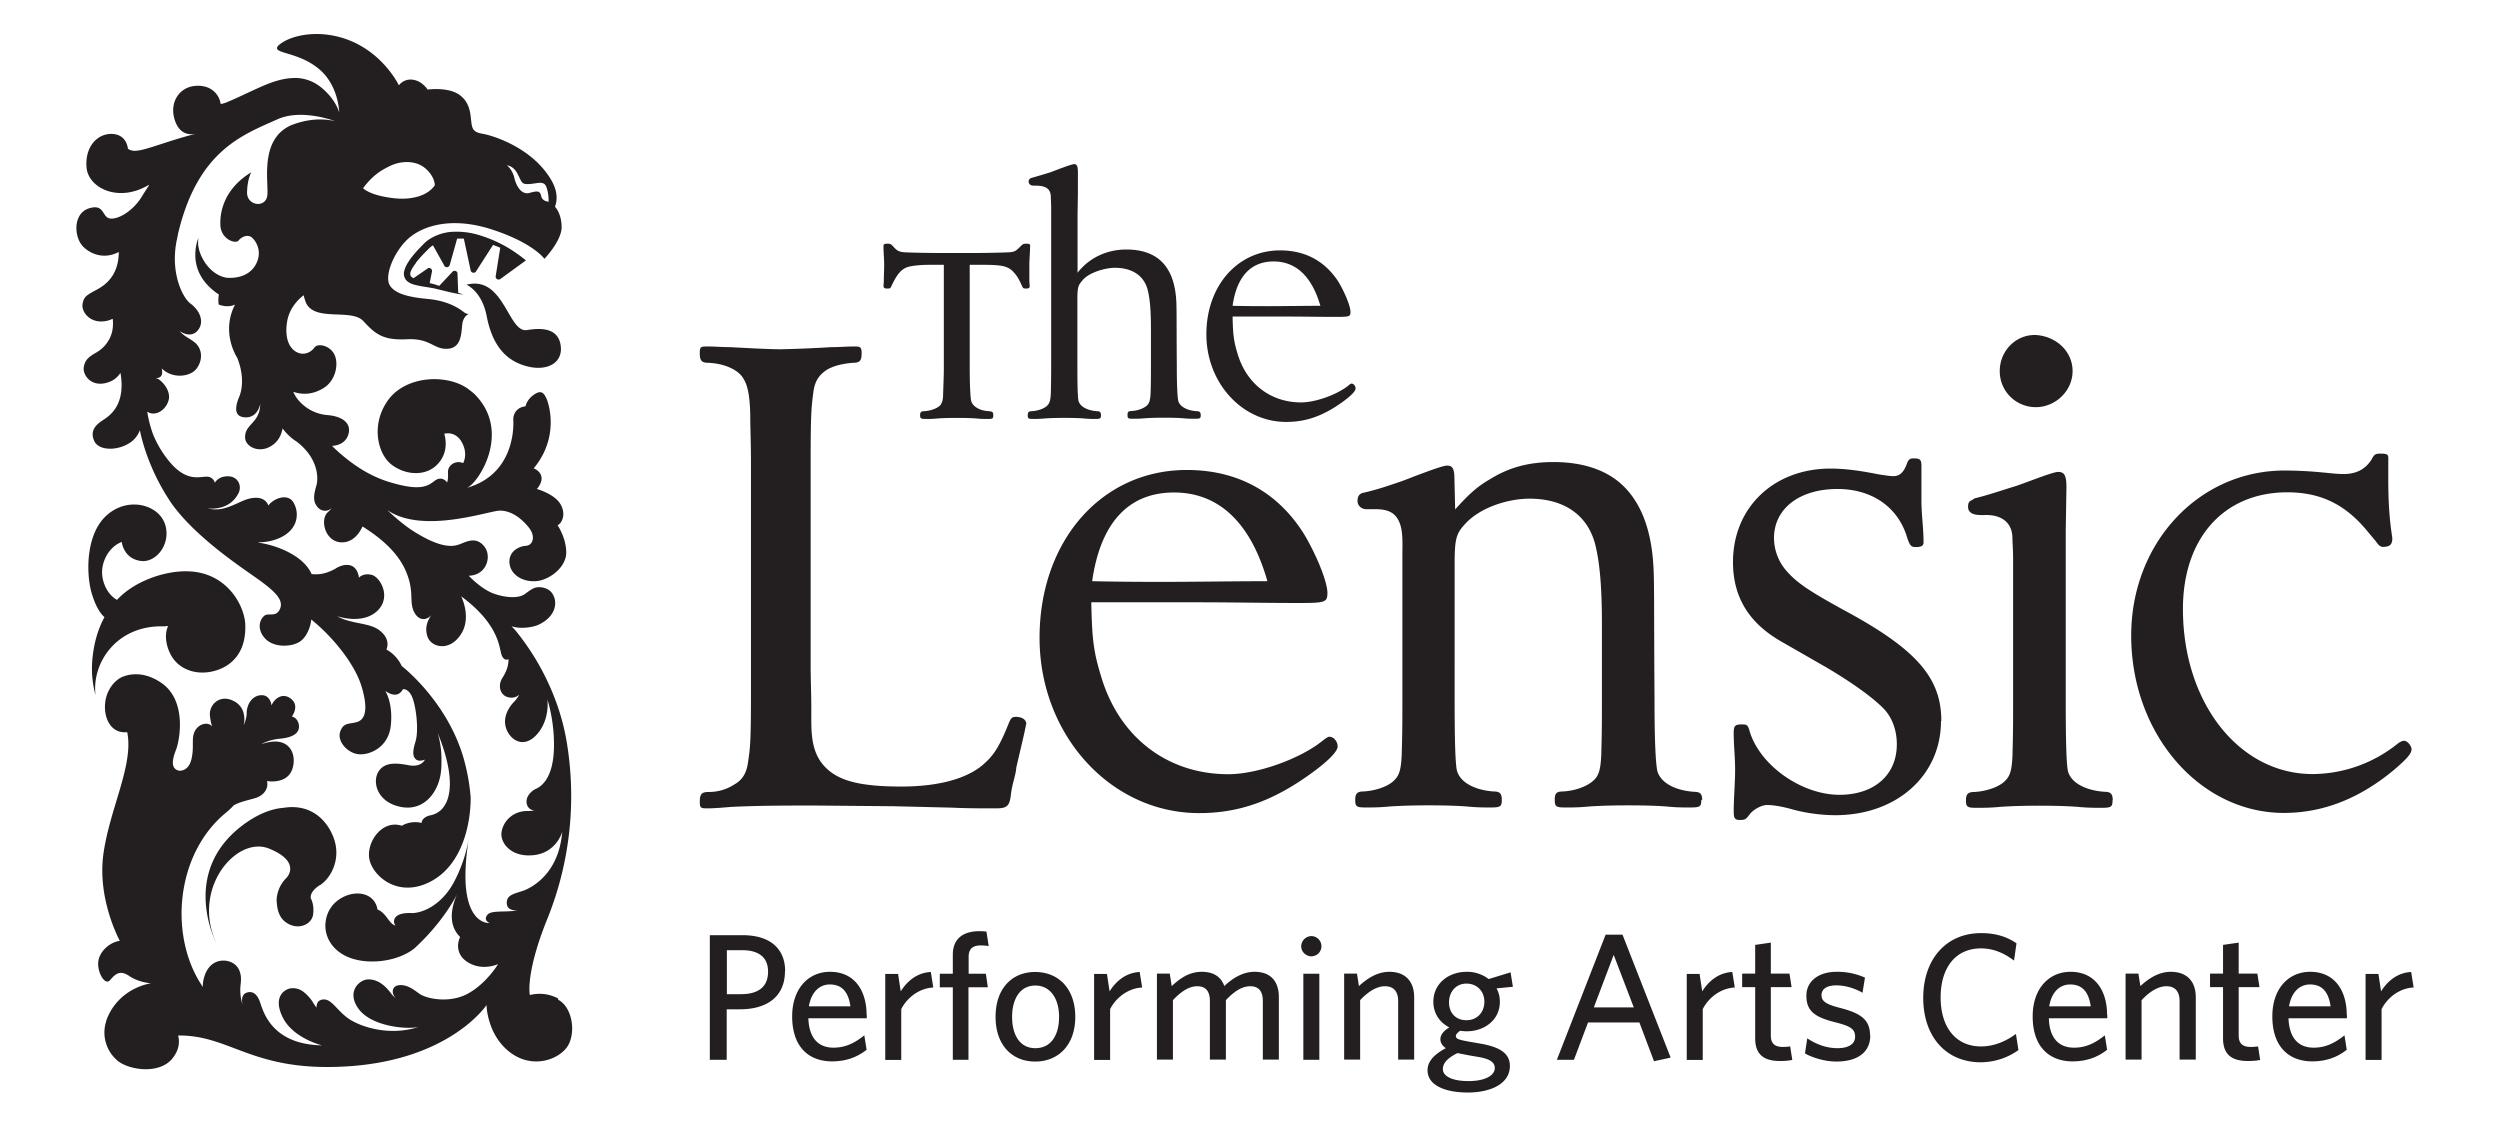 <svg xmlns="http://www.w3.org/2000/svg" fill="none" viewBox="0 0 111 50"><path fill="#231F20" d="M45.742 10.945c0-.11-.031-.125-.195-.125-.11 0-.149.032-.227.11-.226.226-.273.258-.547.273-.367.016-1.03.031-1.742.031h-1.093c-.711 0-1.391-.015-1.743-.03-.273-.017-.367-.063-.547-.274-.093-.094-.125-.11-.226-.11-.164 0-.195.016-.195.125 0 .274.03.532.03.805 0 .242-.015.5-.015.664s-.015.258-.015.274c0 .093.046.124.164.124.132 0 .148-.015.195-.124.227-.485.406-.711.68-.82.18-.063.53-.11 1.03-.11h.61v4.515c0 .454-.015.68-.031 1.211 0 .274-.047.407-.133.516-.133.133-.422.242-.71.258-.134 0-.18.047-.18.18 0 .148.046.164.257.164.125 0 .274 0 .453-.016.149-.016.47-.031.938-.031.438 0 .758.015.906.03.18.017.336.017.453.017.211 0 .243-.016.243-.165 0-.132-.032-.164-.18-.18-.422-.015-.742-.21-.805-.468-.031-.164-.062-.633-.062-1.516v-4.515h.61c.835 0 1.093.062 1.335.32.148.164.21.258.375.61.047.109.063.124.18.124.133 0 .164-.03.164-.124 0-.016-.016-.094-.016-.274v-.633c0-.273.031-.562.031-.836zm7.57 7.492c0-.132-.046-.18-.18-.18-.437-.03-.757-.21-.82-.468-.03-.164-.062-.594-.062-1.516-.016-2.32 0-2.617-.031-3.03-.11-1.376-.79-2.165-2.211-2.165-.86 0-1.649.367-2.164 1.031V9.547l.015-.953V7.64c0-.258-.047-.352-.164-.352-.133 0-.82.274-1.03.352-.29.093-.532.164-.86.257-.094.032-.133.094-.133.165 0 .109.094.18.195.18.39 0 .79.015.79.515 0 .078.015.242.015.5v7.015s0 .68-.016 1.211c-.015.274-.047.407-.148.516-.125.133-.406.242-.696.258-.132 0-.18.047-.18.18 0 .148.032.164.243.164.117 0 .273 0 .453-.016.164-.016.484-.031.938-.031s.757.015.906.03c.18.017.336.017.453.017.227 0 .258-.016.258-.165 0-.132-.047-.18-.18-.18-.437-.03-.758-.21-.82-.468-.031-.164-.047-.633-.047-1.516v-2.937c0-.563.031-.664.21-.867.274-.367 1.032-.578 1.454-.578.79 0 1.32.367 1.469 1.03.093.392.133.907.133 1.68v1.665c0 .453 0 .68-.016 1.21-.016.274-.047.407-.148.516-.133.133-.407.242-.696.258-.148 0-.18.047-.18.18 0 .148.032.164.243.164.117 0 .273 0 .453-.016.164-.015.469-.031.937-.031.47 0 .758.015.907.031.18.016.336.016.453.016.226 0 .258-.016.258-.164v.008Zm6.876-1.195c0-.094-.079-.21-.18-.21q-.045 0-.149.093c-.484.39-1.437.742-2.093.742-1.36 0-2.438-.836-2.828-2.195-.165-.547-.196-.852-.211-1.617h2.359c.742 0 1.5.015 2.242.015.594 0 .633-.015.633-.226 0-.258-.273-.906-.547-1.352-.594-.906-1.469-1.375-2.578-1.375-1.89 0-3.273 1.578-3.273 3.727s1.578 3.89 3.546 3.89c.891 0 1.664-.273 2.547-.922.352-.257.532-.453.532-.562zm-1.563-3.664c-.773 0-1.563.016-2.336.016-.367 0-.875 0-1.562-.016.18-1.289.804-1.969 1.82-1.969s1.71.696 2.078 1.97ZM45.57 32.164c0-.21-.18-.336-.484-.336-.148 0-.211.063-.305.305-.39.969-.633 1.36-1.031 1.726-.727.696-2.031 1.063-3.727 1.063s-2.664-.211-3.273-.758c-.79-.695-.727-1.695-.727-2.664 0-.664-.03-1.305-.03-1.969v-8.937c0-2.211.03-2.485.116-3.149.063-.515.243-.789.61-1.03.304-.18.726-.274 1.148-.306.305 0 .39-.093.39-.422 0-.273-.062-.304-.304-.304-.367 0-.695.031-1.062.031a55 55 0 0 1-2.243.094c-.336 0-1.093-.031-2.21-.094-.368 0-.696-.031-1.063-.031-.273 0-.305.031-.305.305 0 .335.094.421.39.421.696.032 1.36.305 1.58.758.179.305.273.852.273 1.79 0 .366.03 1 .03 1.937V30.68c0 2.21-.03 2.484-.124 3.117-.063.516-.242.82-.61 1.031a2.07 2.07 0 0 1-1.148.336c-.305 0-.39.094-.39.422 0 .273.03.305.304.305.367 0 .695-.032 1.063-.063 1.273-.062 2.484-.062 3.757-.062l3.453.03 2.602.063c.664.032 1.305.032 1.969.032.484 0 .61-.094.664-.61.062-.515.21-.82.242-1.21l.305-1.305s.125-.547.125-.61zm13.82.969c0-.18-.148-.422-.367-.422-.062 0-.148.062-.304.18-.969.789-2.875 1.484-4.18 1.484-2.727 0-4.875-1.664-5.664-4.39-.336-1.094-.39-1.696-.422-3.243h4.727c1.484 0 3 .031 4.484.031 1.18 0 1.273-.03 1.273-.453 0-.515-.546-1.82-1.093-2.695-1.18-1.82-2.938-2.758-5.149-2.758-3.789 0-6.539 3.149-6.539 7.453s3.149 7.782 7.086 7.782c1.79 0 3.328-.547 5.086-1.844.695-.516 1.063-.906 1.063-1.117v-.008Zm-3.117-7.328c-1.546 0-3.117.03-4.664.03-.726 0-1.757 0-3.117-.03.367-2.578 1.602-3.938 3.633-3.938s3.422 1.39 4.148 3.938m19.305 9.718c0-.28-.094-.367-.367-.367-.875-.062-1.516-.43-1.633-.96-.062-.344-.117-1.204-.117-3.087-.031-4.726 0-5.343-.063-6.18-.117-1.484-.546-2.562-1.273-3.304s-1.82-1.11-3.148-1.11c-1.063 0-1.938.22-2.79.743-.578.336-.906.617-1.578 1.36l-.03-1.266c0-.524-.063-.68-.337-.68-.242 0-1.633.555-1.969.68-.546.187-1.148.398-1.726.523-.18.031-.274.156-.274.367s.18.367.391.367h.422c.633 0 .906.22 1.062.618s.118.992.118 1.421v6.454c0 .93 0 1.39-.032 2.468-.03.555-.093.836-.304 1.047-.242.281-.82.492-1.39.524-.274 0-.368.093-.368.367 0 .312.062.344.484.344.242 0 .547 0 .907-.032.335-.03.968-.062 1.874-.062s1.516.031 1.82.062c.368.032.665.032.907.032.453 0 .516-.032.516-.344 0-.281-.094-.367-.368-.367-.874-.063-1.515-.43-1.632-.961-.063-.344-.094-1.297-.094-3.086V25.07c0-1.11.062-1.36.422-1.758.664-.773 1.937-1.171 2.906-1.171 1.578 0 2.633.773 2.938 2.132.18.774.273 1.82.273 3.43v3.399c0 .93 0 1.39-.031 2.468-.031.555-.094.836-.305 1.047-.273.281-.82.492-1.39.524-.305 0-.368.093-.368.367 0 .312.063.344.485.344.242 0 .546 0 .906-.032.336-.03.937-.062 1.875-.062s1.516.031 1.82.062c.36.032.664.032.906.032.454 0 .516-.032.516-.344l.04.015Zm10.617-3.515c0-1.875-1.062-3.117-4.03-4.758-1.845-1-2.36-1.36-2.821-1.875a2.23 2.23 0 0 1-.578-1.484c0-1.305 1.125-2.18 2.82-2.18 1.484 0 2.633.758 3.062 2.062.149.485.211.516.422.516.243 0 .336-.062.336-.21 0-.61-.094-1.243-.094-1.845v-1.547c0-.273-.062-.335-.335-.335-.18 0-.243.03-.336.304-.149.367-.336.485-.579.485-.117 0-.367-.032-.726-.094-.758-.149-1.422-.242-2.063-.242-2.515 0-4.328 1.726-4.328 4.148 0 1.547.696 2.695 2.118 3.516l2 1.148c1.18.695 2.062 1.336 2.546 1.82.391.391.61.97.61 1.61 0 1.36-1 2.242-2.547 2.242-1.664 0-3.484-1.273-3.969-2.758-.094-.336-.117-.367-.367-.367-.305 0-.36.063-.36.39 0 .548.063 1.063.063 1.61 0 .633-.062 1.242-.062 1.875 0 .305.062.367.273.367.242 0 .273-.031.453-.273.18-.211.516-.39.758-.39.273 0 .664.062 1.18.21a7.5 7.5 0 0 0 1.843.242c2.727 0 4.696-1.758 4.696-4.18zm5.828-15.531c0-.875-.726-1.547-1.632-1.602-.875-.031-1.602.695-1.602 1.602 0 .906.727 1.601 1.602 1.601s1.632-.726 1.632-1.601m1.782 19.046c0-.273-.094-.367-.36-.367-.882-.062-1.515-.422-1.632-.937-.063-.336-.094-1.274-.094-3.032v-7.632l.031-1.907c0-.546-.094-.695-.367-.695-.274 0-1.578.547-2 .664-.578.18-1.125.367-1.727.516-.125.125-.273.062-.273.367 0 .422.547.367.82.367.664 0 1.149.336 1.149 1.031 0 .149.03.485.03.97v6.327c0 .907 0 1.36-.03 2.422-.032.547-.094.82-.305 1.031-.242.274-.82.485-1.39.516-.274 0-.368.094-.368.367 0 .305.063.336.484.336.243 0 .547 0 .907-.031.336-.031.968-.063 1.875-.063.906 0 1.515.032 1.82.063.367.031.664.031.906.031.453 0 .516-.031.516-.336zm13.273-2.242c0-.148-.18-.39-.336-.39-.062 0-.148.03-.273.117a6.07 6.07 0 0 1-3.789 1.36c-3.274 0-5.758-3.18-5.758-7.329 0-3.148 1.82-5.18 4.633-5.18 1.453 0 2.515.516 3.453 1.602l.484.578c.117.18.211.242.305.242.305 0 .422-.093.422-.39-.094-.633-.18-1.305-.18-2.664v-.633c0-.39.063-.453-.359-.453-.243 0-.274.062-.391.273-.273.422-.664.633-1.242.633-.242 0-.516-.031-.852-.063a18 18 0 0 0-1.758-.093c-3.812 0-6.812 3.21-6.812 7.328 0 4.36 3.031 7.875 6.781 7.875 1.727 0 3.336-.633 4.844-1.875.609-.516.82-.758.82-.938zM34.86 43.117c0-1.023-.704-1.594-1.876-1.594h-1.468v5.532h.75v-2.242h.586c1.203 0 2-.563 2-1.688zm-.758.024c0 .687-.446 1-1.204 1h-.625v-1.953h.672c.75 0 1.157.32 1.157.953m4.375 1.922c0-1.055-.516-1.915-1.625-1.915-.961 0-1.68.75-1.68 1.977 0 1.398.773 2 1.773 2 .633 0 1.125-.195 1.532-.516l-.102-.64c-.414.328-.82.547-1.367.547-.664 0-1.086-.414-1.117-1.305h2.593v-.156zm-.72-.383h-1.843c.11-.657.492-.97.93-.97.554 0 .828.352.914.97Zm3.68-.844-.109-.68c-.625.032-1.062.422-1.336.86l-.117-.774h-.57v3.82h.71v-2.257c.258-.508.797-.93 1.43-.961zm2.461-1.828-.101-.649c-.07 0-.156-.015-.305-.015-.68 0-1.187.289-1.187 1.047v.843h-.578v.602h.578v3.219H43v-3.22h.86l-.087-.6h-.765v-.766c0-.352.203-.492.531-.492.14 0 .29.015.367.03h-.008Zm3.844 3.14c0-1.257-.75-1.992-1.781-1.992s-1.758.735-1.758 1.992.734 1.985 1.758 1.985c1.023 0 1.781-.727 1.781-1.985m-.719 0c0 .805-.351 1.391-1.054 1.391s-1.032-.61-1.032-1.39c0-.782.344-1.391 1.032-1.391.687 0 1.054.61 1.054 1.39m3.688-1.312-.11-.68c-.624.032-1.062.422-1.335.86l-.118-.774h-.57v3.82h.711v-2.257c.258-.508.797-.93 1.43-.961zm6.07 3.219v-2.782c0-.687-.351-1.125-1.078-1.125-.539 0-1 .305-1.344.633-.14-.39-.445-.633-1.007-.633-.563 0-.97.305-1.329.633l-.086-.554h-.57v3.82h.711v-2.64c.344-.368.703-.618 1.078-.618.414 0 .563.266.563.656v2.602h.71v-2.64c.344-.368.704-.618 1.079-.618.414 0 .562.266.562.656v2.602h.711zm1.89-5.04a.45.45 0 0 0-.444-.453.464.464 0 0 0-.454.454c0 .242.211.445.454.445a.45.45 0 0 0 .445-.445Zm-.093 5.04v-3.82h-.71v3.82zm4.211 0v-2.782c0-.687-.383-1.125-1.102-1.125-.546 0-.992.305-1.351.633l-.086-.554h-.57v3.82h.71v-2.64c.344-.368.727-.618 1.102-.618.414 0 .586.266.586.656v2.602h.711zm1.93-.297c.156.031.265.054.476.094l.453.078c.547.093.72.258.72.492 0 .32-.415.578-1.165.578s-1.14-.227-1.14-.531c0-.266.203-.492.648-.711zm1.187-2.281c0 .453-.304.82-.797.82-.492 0-.773-.344-.773-.79 0-.46.297-.835.773-.835s.797.344.797.805m.188-1.008a1.55 1.55 0 0 0-.985-.32c-.773 0-1.468.507-1.468 1.328 0 .523.289.93.71 1.14-.257.149-.398.336-.398.524 0 .14.07.28.242.398-.539.29-.812.594-.812.984 0 .672.797.985 1.789.985s1.867-.375 1.867-1.18c0-.594-.508-.851-1.312-.992l-.274-.047c-.672-.117-.812-.148-.812-.289 0-.07.078-.164.195-.234.094.015.195.023.289.023.773 0 1.469-.492 1.469-1.312 0-.22-.047-.414-.149-.594l.727-.07-.102-.641-.968.297zm8.078 3.476L72.039 41.5h-.75l-2.164 5.555h.758l.625-1.657h2.281l.648 1.72.727-.157zm-1.633-2.218h-1.773l.882-2.329zm4.484-.891-.109-.68c-.625.032-1.062.422-1.336.86l-.117-.774h-.57v3.82h.71v-2.257c.258-.508.79-.93 1.43-.961zm2.555 3.234-.094-.61a2 2 0 0 1-.328.024c-.398 0-.531-.195-.531-.507v-2.149h.922l-.094-.601h-.828v-1.375l-.695.101v1.274h-.578v.601h.578v2.274c0 .765.437 1.007 1.11 1.007.25 0 .413-.023.538-.047zm3.453-1.086c0-.726-.422-1-1.367-1.242-.602-.156-.789-.297-.789-.554 0-.274.227-.438.656-.438.399 0 .828.133 1.164.328l.11-.672a3 3 0 0 0-1.258-.258c-.836 0-1.344.446-1.344 1.055 0 .68.36.953 1.258 1.18.687.172.906.297.906.648 0 .32-.289.508-.781.508-.523 0-.984-.195-1.344-.437l-.101.671c.328.188.89.36 1.39.36.985 0 1.508-.446 1.508-1.149zm6.586.633-.11-.71c-.437.32-.96.554-1.554.554-1.11 0-1.789-.844-1.789-2.172s.664-2.18 1.79-2.18c.593 0 1.062.235 1.468.54l.11-.766c-.423-.29-.915-.453-1.571-.453-1.555 0-2.57 1.164-2.57 2.875 0 1.71 1 2.86 2.554 2.86a2.9 2.9 0 0 0 1.672-.54zm3.938-1.554c0-1.055-.516-1.915-1.625-1.915-.961 0-1.68.75-1.68 1.977 0 1.398.781 2 1.773 2 .633 0 1.125-.195 1.532-.516l-.102-.64c-.414.328-.812.547-1.367.547-.664 0-1.094-.414-1.117-1.305h2.594v-.156zm-.727-.383h-1.844c.11-.657.485-.97.93-.97.555 0 .828.352.914.97m4.664 2.375v-2.782c0-.687-.383-1.125-1.11-1.125-.546 0-.991.305-1.35.633l-.087-.554h-.57v3.82h.71v-2.64c.345-.368.728-.618 1.103-.618.414 0 .585.266.585.656v2.602h.711zm2.86.015-.094-.61a2 2 0 0 1-.328.024c-.399 0-.532-.195-.532-.507v-2.149h.922l-.093-.601h-.829v-1.375l-.695.101v1.274h-.578v.601h.578v2.274c0 .765.438 1.007 1.11 1.007.249 0 .414-.023.539-.047zm3.843-2.008c0-1.054-.515-1.914-1.625-1.914-.961 0-1.679.75-1.679 1.977 0 1.398.781 2 1.773 2 .633 0 1.125-.195 1.531-.516l-.101-.64c-.414.328-.821.547-1.367.547-.664 0-1.086-.414-1.118-1.305h2.594v-.156zm-.718-.382h-1.844c.109-.657.492-.97.93-.97.554 0 .828.352.914.97m3.687-.844-.109-.68c-.625.032-1.063.422-1.336.86l-.117-.774h-.571v3.82h.711v-2.257c.258-.508.789-.93 1.422-.961zM7.336 27.797h.125c-.164.375-.102.851.125 1.281.383.711 1.273.961 2.11.656.82-.304 1.218-1.007 1.195-1.945v-.047c-.024-.726-.617-2-2.008-2.312-.438-.094-.953-.094-1.563.047-.234.054-.46.125-.656.203-.625.242-1.11.57-1.469.953 0 0-.46-.211-.625-.899-.164-.687.235-1.445.836-1.672 0 0 .07.711.797.836a1 1 0 0 0 .14.016c.673 0 1.25-.828.985-1.64a1.2 1.2 0 0 0-.515-.633c-.555-.352-1.414-.352-2.07.234-.946.836-.923 2.61-.673 3.46.25.852.57 1.063.57 1.063-.359.657-.5 1.36-.546 1.97a4.5 4.5 0 0 0 .148 1.5c-.18-1.462.977-3.165 3.117-3.055z"/><path fill="#231F20" d="M24.773 44.328a1.75 1.75 0 0 0-1.25-.148v-.016s-.203-.945.782-3.375a14.57 14.57 0 0 0 .86-7.828 10 10 0 0 0-.579-2.07 11 11 0 0 0-1.711-2.914l-.164-.172c.344.125.938.07 1.242-.086.883-.446.805-1.219.438-1.508a.8.8 0 0 0-.477-.14c-.273 0-.492.241-.672.343-.273.148-.805.133-1.351-.07-.563-.219-1.078-.782-1.078-.782.78-.015 1.046-.851.687-1.304-.367-.453-.797-.203-1.086-.094-.117.04-.258.086-.469.07-.32-.015-.797-.156-1.539-.617-.414-.258-.828-.61-1.21-.969 1.577 1.086 4.523.024 5 .024.476 0 .921.305 1.265.726.344.415.203.813-.11.836-.312.016-.796.258-.726.797.07.547.672.836 1.234.766.563-.07 1.282-.617 1.282-1.266 0-.648-.383-1.21-.383-1.21.219-.11.383-.532.11-.962-.274-.437-1.032-.648-1.032-.648s.258-.273.203-.547c-.055-.273-.344-.367-.344-.367.336-.406.532-.813.641-1.203.273-.969-.016-1.782-.078-1.914-.094-.18-.195-.399-.54-.164-.343.234-.382.523-.382.523-.563.07-.547.578-.547.578s.219 2.399-2.07 3.047c.476-.14 2.062-2.5.32-4.195a6 6 0 0 0-.258-.203c-.312-.227-.726-.368-1.172-.414-.867-.094-1.843.187-2.367.898-.797 1.086-.476 2.414.149 2.883.578.445 1.468.547 2.015 0 .04-.04.07-.078.11-.125.359-.461.289-.969.21-1.25 0 0 .493-.149.782.383.289.523.055.922.055.922a.49.49 0 0 0-.594.148.4.4 0 0 0-.078.273c.015.328-.04.438-.04.438s-.218-.344-.578-.055c-.359.29-.78.414-2.101 0a5.4 5.4 0 0 1-1.149-.547c-.757-.476-1.28-1.023-1.28-1.023.382-.024.64-.211.726-.516.125-.414-.149-.781-.922-.851a1.88 1.88 0 0 1-1.305-.672 1.4 1.4 0 0 1-.219-.36c.329.11.797.165 1.336-.164.547-.328.688-1.07.493-1.484-.196-.414-.743-.523-.883-.328s-.438.383-.781.219-.563-.633-.438-1.375c.125-.743.734-1.157.734-1.157q.024.12.07.25c.313.977 2.032.313 2.571.891s.867.867 1.938.813 1.195.476 1.835.421c.633-.054.579-.796.633-1.125s.274-.414.274-.414a.45.45 0 0 1-.219-.093c-.328-.258-.836-.508-1.594-.579s-1.445-.203-1.687-.609c-.235-.406.148-1.406.758-2.008.617-.601 1.921-1.07 3.773-.469s2.336 1.305 2.336 1.305.781-.812.765-1.43c-.015-.617-.296-.882-.296-.882.14-.383.093-.82-.274-1.36-.875-1.312-2.515-1.812-2.953-1.883s-.453-.257-.492-.562c-.04-.305-.04-.836-.547-1.18-.508-.343-1.39-.218-1.39-.218s-.235-.383-.657-.438c-.414-.055-.617.25-.617.25s-.578-1.227-1.937-1.883c-1.36-.656-2.805-.406-3.391.094l-.04.04c-.296.366.954.226 1.907 1.1.774.72.805 1.782.813 1.852-.079-.242-.29-.71-.852-1.148a1.8 1.8 0 0 0-1.266-.375c-.421.023-.836.164-1.21.32-.758.328-1.157.547-1.704.766a1 1 0 0 1-.234.062c-.04-.351-.367-.86-1.11-.805-.742.055-1.124.727-.96 1.399.156.64.546.82.984.726-.625.149-1.336.391-1.852.555-.726.235-.976.258-1.18.11 0 0-.038-.633-.71-.657-.672-.015-1.211.602-1.125 1.508.094.906 1.43 1.555 2.758.758l.015.016c-.101.156-.219.335-.328.515-.383.617-1.016 1-1.39.961-.383-.039-.235-.672-.946-.453-.71.219-.687 1.266-.258 1.703.344.344.946.57 1.578.235 0 .476-.125.828-.304 1.093-.18.266-.422.446-.656.57-.47.258-.594.313-.649.657s.36.922 1.125.726a1 1 0 0 0 .203-.078l.016.024c.039.414-.055.726-.203.96a1.44 1.44 0 0 1-.524.508c-.312.18-.508.313-.562.657-.055.343.344.945 1.125.656a.98.98 0 0 0 .492-.39h.016c.242 1.46-.524 1.913-.797 2.093-.274.18-.586.453-.367.922.218.477 1.21.437 1.742-.055a1.2 1.2 0 0 0 .281-.43c.016.079.273 1.508 1.281 3.063q.096.155.203.297c1.102 1.477 3.079 2.766 3.766 3.258.726.523 1.14.906.976 1.304-.163.399-.492.18-.687.305a.59.59 0 0 0-.219.469c0 .164.063.36.235.547.398.437 1.25.398 1.617.093.195-.164.39-.5.437-.93.852.68 1.907 1.891 2.235 2.977s.125 1.485-.219 1.578c-.344.094-.586.016-.727.415-.148.398.258.906.743 1 .492.093 1.398-.258 1.5-1.266.101-.961-.211-1.484-.25-1.54.054.04.53.407.789-.07 0 0 .289-.054.453.47.164.523.234 1.413.11 1.835-.126.414-.15.649 0 .797.132.133.374.04.413.024-.015.039-.187.351-.719.25-.562-.11-1.101-.149-1.359.312-.258.453-.039 1.336 1.016 1.54 1.054.202 1.703-.704 1.781-1.634.016-.164.016-.328.016-.484 0-.422-.07-.828-.165-1.164.97 2.398.477 3.484-.304 3.648-.422.086-.414.344-.414.344-.508-.125-.875.125-.875.125-.883-.289-1.578.727-1.446 1.469s1.266 1.781 2.735 1c1.46-.774 1.773-2.696 1.765-3.735a9 9 0 0 0-.328-1.78c-.742-2.516-2.734-4.048-2.734-4.048a1.62 1.62 0 0 0-.68-.734s.235-.438-.312-.852c-.453-.351-1.25-.265-1.875-.625.07.024 1.117.368 1.765-.218.672-.618.149-1.524-.234-1.618-.383-.093-.563.125-.563.125s-.038-.453-.382-.546-.688.164-.688.164c-.523.273-.805.234-1.031.226-.086-.203-.258-.453-.578-.695-.797-.594-1.781-.703-1.781-.703v-.016c.296 0 .64-.055.96-.203.758-.352.844-1 .657-1.438-.016-.039-.04-.078-.055-.117-.25-.437-.883-.203-1.125.125 0 0-.094-.36-.578-.343-.492.015-.781.304-1.39.468a1.5 1.5 0 0 1-.743 0c.086.016.992.125 1.39-.68.15-.296 0-.726-.452-.742-.453-.015-.602.29-.602.29s-.055-.274-.367-.274c-.313 0-.89.234-1.633-.648a4.7 4.7 0 0 1-.726-1.188 5 5 0 0 1-.274-1.047c.04.016.07.04.11.055.468.148.921-.398.851-.813-.07-.421-.437-.671-.437-.671-.055-.04-.11-.055-.165-.07 0 0 .399.07.282-.423.515.5 1.304.352 1.554 0 .29-.398.235-.882-.07-1.14-.242-.203-.469-.266-.695-.524 0 0 .476.36.804-.015.329-.383.094-.907-.328-1.211-.148-.11-.359-.414-.507-.86-.172-.523-.258-1.234-.063-2.07 0-.031.016-.062.023-.101v-.032c.875-3.726 2.876-4.414 4.422-5.11 1.07-.484 2.547.079 2.547.079-.672-.148-1.328-.055-1.945.187-1.43.641-.977 2.555-1.055 3.125s-.914.446-.898-.148c.015-.594.187-.89.187-.89-1.43.874-1.39 2.117-1.367 2.406 0 .023 0 .039.008.062.11.563.687.711.797.563s.367-.274.547-.164c.18.109.578.656.18 1.289-.352.554-1.032.539-1.196.53h-.039c-.727-.1-1.242-.898-1.29-1.491 0-.102 0-.196.017-.281 0 0-.11.234-.133.578-.047.523.086 1.304 1.039 1.937-.047.258-.008.445-.008.445.438.165.726 0 .726 0-.648 1.25.094 2.36.094 2.36.29.719.25 1.344.094 1.726-.164.383-.289.907.274.922s.656-.601.656-.601c-.016.883-.696.883-.672 1.508.008.398.672.757 1.266.289.25-.196.351-.461.398-.704.289.391.594.563.594.563.984.727 1.008 1.633.906 1.977-.094.32-.149.585-.04.812.017.031.04.063.056.094.18.258.492.273.687.07a2 2 0 0 1-.195.203c-.36.328-.125 1.281.562 1.336s.977-.703.977-.703c.547.344 1.484.992 1.906 1.938.422.945.148 1.375.383 1.851.219.445.594.367.765.14-.125.204-.32.532-.164.97.164.468.961.671 1.47-.094.491-.735.054-1.633.023-1.703.21.156.39.304.554.453 1.133 1.039 1.14 1.851 1.235 2.133.109.328.312.203.312.203 0 .242-.055.492-.273.836s-.094.765.242.851c.328.094.508-.117.508-.117-.063.125-.14.234-.219.312-.219.22-.531.672-.367 1.18s.765.945 1.36.29c.6-.657.476-1.556.476-1.556s.328.961.289 2.196c-.04 1.234-.508 1.633-.782 1.758-.273.125-.492.398-.421.687.07.258.297.281.343.281a2 2 0 0 1-.343.024c-.672.015-1.07.508-1.125.96-.055.454.422 1.11 1.43 1 1.015-.109 1.265-1.03 1.265-1.03q-.002.081-.016.164c-.203 1.703-1.304 2.28-1.648 2.421-.367.149-.797.164-.797.563s.484.328.484.328c-.492.11-1.156-.016-1.336.195-.218.258.094.375.094.375h-.023c-.149 0-.89-.07-1.032-1.586-.046-.53-.023-1.25.133-2.195a6.5 6.5 0 0 1-.672 1.977c-.593 1.086-1.484 1.375-1.882 1.36-.399-.017-.711.07-.766.312a.28.28 0 0 0 .063.242c-.297-.063-.407-.57-.805-.711v-.016c-.14-.781-1.102-.906-1.79-.367-.25.203-.421.477-.484.781-.125.532.063 1.133.625 1.524.883.617 2.493.453 3.297-.203 1.227-1.125 1.813-2.243 1.89-2.399-.202.445-.468 1.313.134 1.899-.164.343-.133.804.297 1.093.671.453 1.39.11 1.39.11s-.055.086-.148.218c-.219.297-.649.805-1.211 1.102-.813.438-1.852.219-2.156-.016-.313-.234-.563-.398-.891-.367-.32.04-.344.36-.148.57a1 1 0 0 1-.204-.21c-.273-.368-.601-.618-1-.618a.6.6 0 0 0-.218.047c-.352.149-.688.633-.211 1.274.578.773 2.125.914 2.656.789-1.234.414-2.547.031-3.133-.383-.5-.36-.726-.852-1.086-.836-.336.016-.312.328-.312.367a3 3 0 0 1-.125-.18 1.8 1.8 0 0 0-.485-.546.77.77 0 0 0-.46-.141.6.6 0 0 0-.352.125c-.25.18-.39.57-.063 1.203.47.906 1.727 1.211 1.727 1.211-2.195-.039-2.594-1.453-2.742-1.89-.078-.243-.25-.563-.594-.454-.29.094-.211.461-.188.555a2.2 2.2 0 0 1-.101-.79c.015-.194.062-.429-.016-.663a.68.68 0 0 0-.367-.438c-.36-.172-.93-.117-1.18.524q-.115.304-.101.562c-1.5-2.164-1.258-5.867 1.031-7.742.14-.117.25-.219.336-.32.258-.149.602-.219.93-.313.508-.148.617-.53.547-.765 0 0 .882.164 1.125-.524.234-.687-.149-1.554-1.375-1.11 0 0 .304-.202.851-.25.547-.054.852-.241.82-.585-.039-.344-.312-.398-.312-.398s.344-.454-.016-.766c-.359-.313-.742-.07-.89.273 0 0-.04-.437-.414-.453-.383-.015-.672.328-.688.781 0 .18-.054.368-.133.555.032-.125.141-.758-.414-1.062-.617-.344-1.125.125-1.086.617.016.187.055.351.094.5-.14-.203-.508-.149-.703.11-.258.343-.07.71-.203 1.304-.125.601-.547.547-.547.547-.398-.07-.313-.508-.148-.922.164-.414.507-2.211-.672-2.992-.493-.328-.946-.407-1.328-.352 0 0-.04 0-.102.016-.11.023-.203.054-.297.093-.195.094-.422.274-.594.618-.375.75-.093 1.93.828 1.828.297 1.445-.765 3.36-1.054 5.39-.29 2.032.726 3.875.726 3.875-.46.07-.828.438-.93.79-.148.507.258 1.234.493.96.234-.273.437-.476.867-.18.438.29.953.313.953.313-.86.164-1.555.696-1.898 1.446a1.4 1.4 0 0 0-.102.28 1.63 1.63 0 0 0 .516 1.712c.492.414 1.86.633 2.445-.11.281-.351.328-.726.242-1.007h.016c2.25-.024 3.227 1.523 7.07 1.39 4.906-.156 6.61-2.742 6.61-2.742q.002.084.015.203c.063.469.274 1.297.992 1.867 1.055.836 2.305.313 2.633-.312.328-.617.149-1.672-.453-1.992zm-1.796-36.61c.203.36.148.47.507.454.368-.016.672-.18.782.148s.093.633.093.633-.273 0-.328-.242c-.054-.234-.148-.25-.508-.149-.359.11-.601-.289-.687-.671-.094-.383-.328-.547-.328-.547s.273 0 .469.367v.008Zm-6.86.641c.414-.547.75-.773 1.203-.992s1.078-.258 1.508.063c.242.18.469.492.477.797-.352.515-1.125.648-1.774.578-1.117-.118-1.406-.446-1.406-.446z"/><path fill="#231F20" d="M14.203 39.305c.508-.328.977-1.211.586-2.172a3 3 0 0 0-.14-.29c-.422-.742-1.149-1.124-2.055-.976-.54.04-1.164.274-1.852.797-2.765 2.117-1.14 5.203-1.14 5.203-1.11-2.414.898-4.781 2.351-4.187s.774 1.289.774 1.289a1.47 1.47 0 0 0-.446 1.008c.024.312.055.734.438.992.508.343 1.101.093 1.18-.344.07-.438-.094-.727-.094-.727s-.11-.273.398-.601zM21.61 14.04c.226 1.163.75 1.96 1.796 2.226.899.234 1.64-.164 1.477-.993-.172-.875-1.235-.648-1.5-.617-.828.11-1.008-2.445-2.672-2.015 0 0 .687.28.898 1.398Z"/><path fill="#231F20" d="M18.461 11.672c.11-.14.234-.281.36-.414l.195-.195q.091-.095.195-.165h.016l.445.797.055.102c.054.101.203.086.242-.031l.015-.055.313-1.117h.297l.289 1.344.015.07c.024.11.172.14.235.047l.758-1.18c.11.039.218.078.32.125l-.203 1.266c-.016.109.11.187.203.125l1.14-.829a5 5 0 0 0-.304-.234 5.7 5.7 0 0 0-1.703-.867 3.4 3.4 0 0 0-1.164-.172 2.1 2.1 0 0 0-1.157.36 1.5 1.5 0 0 0-.234.203l-.203.21q-.2.212-.375.446c-.11.164-.227.336-.273.57a.45.45 0 0 0 .109.375c.094.094.203.14.297.172.398.117.765.125 1.125.226.273.063.547.141.828.188.016 0 .031.016.047.016v-.008c.078.015.164.023.242.031-.078-.023-.164-.055-.242-.078l-.031-.852c0-.117-.149-.164-.22-.085l-.593.632a3 3 0 0 0-.422-.125l.102-.515a.133.133 0 0 0-.125-.157c-.024 0-.047 0-.07.024l-.626.43a.4.4 0 0 1-.109-.079c-.031-.046-.039-.085-.031-.156.031-.133.133-.289.242-.43z"/></svg>
